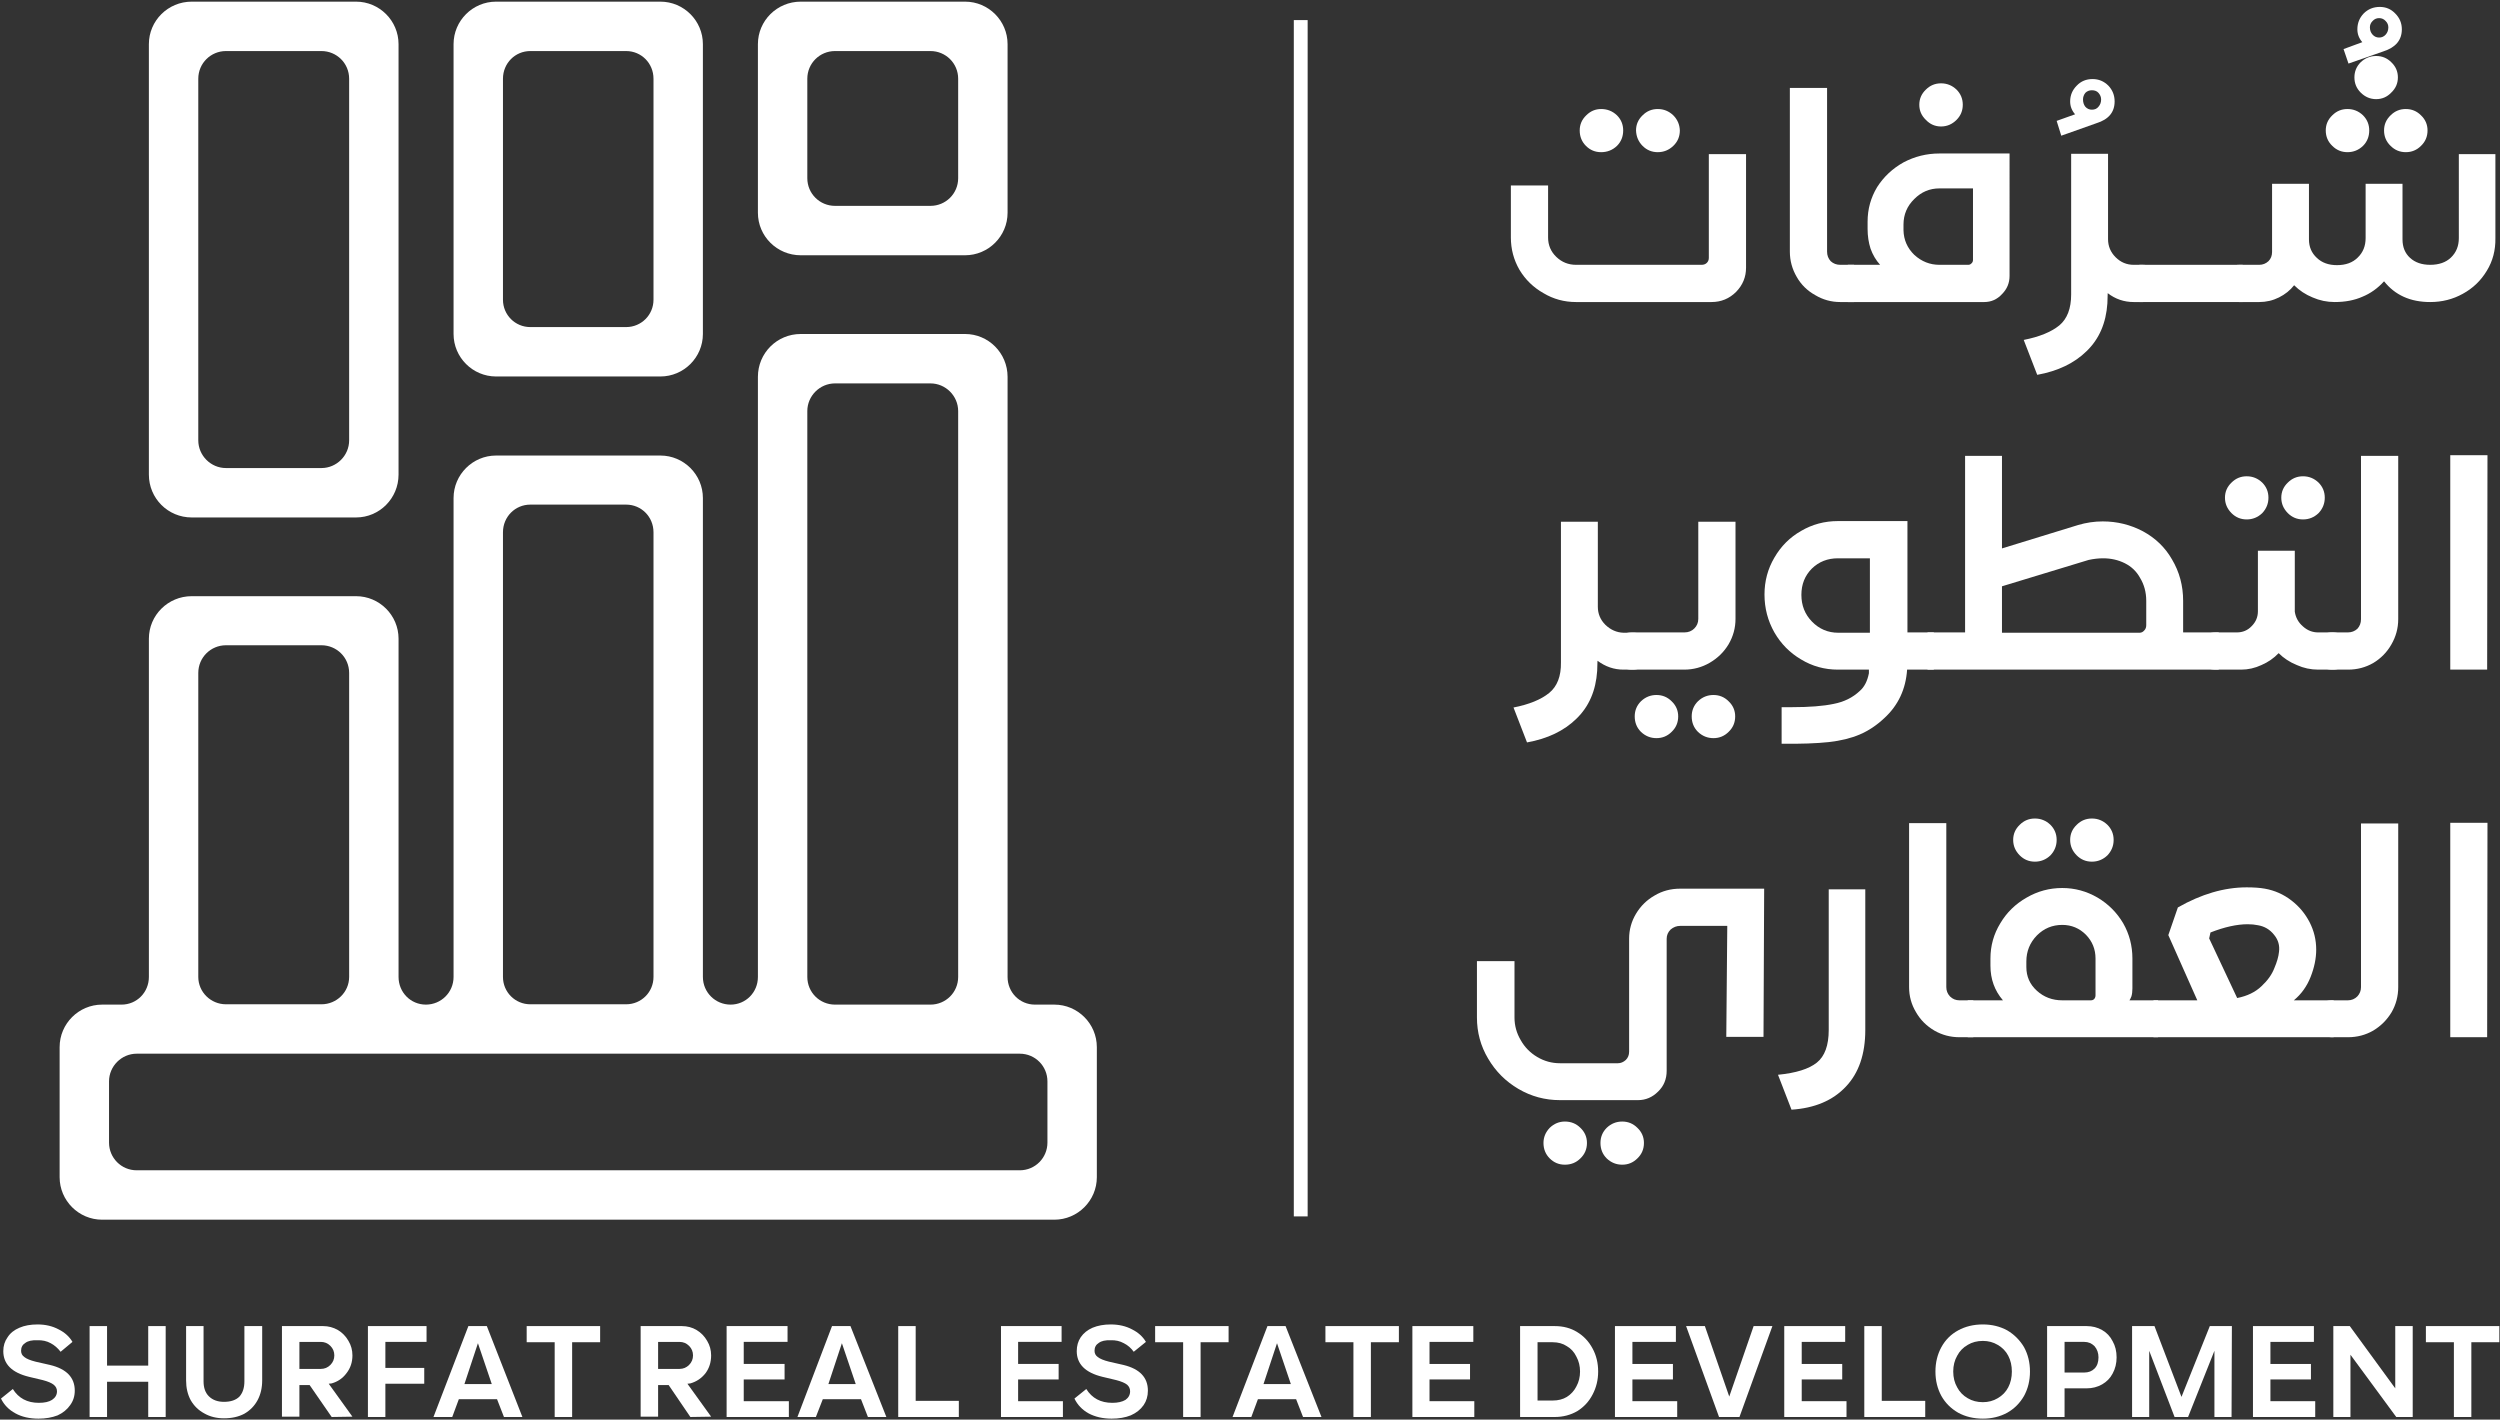 <svg version="1.2" xmlns="http://www.w3.org/2000/svg" viewBox="0 0 759 431" width="759" height="431">
	<rect x="0" y="0" width="759" height="431" fill="#333333" stroke="none"/>
	<title>logo-dark-svg</title>
	<style>
		.s0 { fill: #fff } 
	</style>
	<g id="Layer">
		<g id="Layer">
			<path id="Layer" fill-rule="evenodd" class="s0" d="m45.2 144.1v-130.7c0-7.1 5.8-12.9 13-12.9h49.9c7.1 0 12.9 5.8 12.9 12.9v130.7c0 7.2-5.8 13-12.9 13h-49.9c-7.2 0-13-5.8-13-13zm15-10.4c0 4.6 3.8 8.4 8.4 8.4h29c4.6 0 8.4-3.8 8.4-8.4v-109.8c0-4.7-3.8-8.4-8.4-8.4h-29c-4.6 0-8.4 3.7-8.4 8.4z"/>
			<path id="Layer" fill-rule="evenodd" class="s0" d="m137.7 101.4v-88c0-7.1 5.8-12.9 12.9-12.9h49.9c7.1 0 12.9 5.8 12.9 12.9v88c0 7.1-5.8 12.9-12.9 12.9h-49.9c-7.1 0-12.9-5.8-12.9-12.9zm15-10.4c0 4.6 3.7 8.3 8.3 8.3h29.1c4.6 0 8.3-3.7 8.3-8.3v-67.1c0-4.7-3.7-8.4-8.3-8.4h-29.1c-4.6 0-8.3 3.7-8.3 8.4z"/>
			<path id="Layer" fill-rule="evenodd" class="s0" d="m230.1 64.6v-51.2c0-7.1 5.8-12.9 13-12.9h49.9c7.1 0 12.9 5.8 12.9 12.9v51.2c0 7.1-5.8 12.9-12.9 12.9h-49.9c-7.2 0-13-5.8-13-12.9zm15-10.5c0 4.7 3.8 8.4 8.4 8.4h29c4.6 0 8.4-3.7 8.4-8.4v-30.2c0-4.7-3.8-8.4-8.4-8.4h-29c-4.6 0-8.4 3.7-8.4 8.4 0 0 0 30.2 0 30.2z"/>
			<path id="Layer" fill-rule="evenodd" class="s0" d="m333 317.9v39.5c0 7.1-5.8 12.9-12.9 12.9h-289.1c-7.1 0-12.9-5.8-12.9-12.9v-39.5c0-7.1 5.8-12.9 12.9-12.9h5.9c4.6 0 8.3-3.7 8.3-8.4v-102.7c0-7.1 5.8-12.9 13-12.9h49.9c7.1 0 12.9 5.8 12.9 12.9v102.7c0 4.7 3.7 8.4 8.3 8.4 4.6 0 8.4-3.7 8.4-8.4v-145.4c0-7.1 5.8-12.9 12.9-12.9h49.9c7.1 0 12.9 5.8 12.9 12.9v145.4c0 4.7 3.8 8.4 8.4 8.4 4.6 0 8.3-3.7 8.3-8.4v-182.2c0-7.2 5.8-13 13-13h49.9c7.1 0 12.9 5.8 12.9 13v182.2c0 4.7 3.7 8.4 8.3 8.4h5.9c7.1 0 12.9 5.8 12.9 12.9zm-87.9-21.3c0 4.7 3.8 8.4 8.4 8.4h29c4.6 0 8.4-3.7 8.4-8.4v-171.8c0-4.6-3.8-8.4-8.4-8.4h-29c-4.6 0-8.4 3.8-8.4 8.4zm-92.4 0c0 4.6 3.7 8.3 8.3 8.3h29.1c4.6 0 8.3-3.7 8.3-8.3v-135c0-4.7-3.7-8.4-8.3-8.4h-29.1c-4.6 0-8.3 3.7-8.3 8.4zm-92.5 0c0 4.6 3.8 8.3 8.4 8.3h29c4.6 0 8.4-3.7 8.4-8.3v-92.3c0-4.7-3.8-8.4-8.4-8.4h-29c-4.6 0-8.4 3.7-8.4 8.4zm257.8 31.7c0-4.6-3.7-8.4-8.4-8.4h-268.1c-4.6 0-8.4 3.8-8.4 8.4v18.6c0 4.6 3.7 8.4 8.4 8.4h268.1c4.7 0 8.4-3.8 8.4-8.4z"/>
		</g>
		<g id="Layer">
			<path id="Layer" class="s0" d="m527.1 88.6q-3.1 3.1-7.5 3.1h-41.1q-5.4 0-9.9-2.7-4.6-2.6-7.3-7.1-2.6-4.5-2.6-9.8v-15.8h11.3v15.8q0 3.5 2.5 5.9 2.5 2.4 6 2.4h38.1q1 0 1.6-0.6 0.6-0.6 0.6-1.5v-31.5h11.3v34.5q0 4.2-3 7.3zm-36.2-53.6q1.9 1.9 1.9 4.6 0 2.8-1.9 4.7-2 1.9-4.8 1.9-2.7 0-4.6-1.9-1.9-1.9-1.9-4.7 0-2.7 2-4.6 1.9-1.9 4.5-1.9 2.8 0 4.8 1.9zm17.1 0q1.9 1.9 2 4.6 0 2.8-2 4.7-2 1.9-4.7 1.9-2.7 0-4.6-1.9-1.9-1.9-2-4.7 0-2.7 2-4.6 1.9-1.9 4.6-1.9 2.7 0 4.7 1.9z"/>
			<path id="Layer" class="s0" d="m551.1 89.6q-3.6-2-5.6-5.5-2.1-3.6-2.1-7.7v-49.7h11.3v49.7q0 1.7 1.1 2.9 1.2 1.1 2.9 1.1h4.2v11.3h-4.2q-4.1 0-7.6-2.1z"/>
			<path id="Layer" fill-rule="evenodd" class="s0" d="m610.1 83.8q0 3.2-2.3 5.5-2.2 2.4-5.4 2.4h-41.4v-11.3h9.8q-1.9-2.1-2.9-4.9-0.9-2.8-0.9-6v-2.2q0-5.7 2.9-10.5 3-4.7 8-7.5 5.1-2.7 10.9-2.7h21.3zm-21.3-26.6q-4.4 0-7.6 3.2-3.3 3.2-3.3 7.8v1.7q0.1 4.4 3.3 7.5 3.3 3 7.6 3h8.8q0.5 0 0.9-0.4 0.5-0.4 0.5-1.1v-21.7zm5.2-30q1.9 1.9 1.9 4.6 0 2.7-1.9 4.6-2 2-4.7 2-2.7 0-4.6-2-2-1.9-2-4.6 0-2.7 2-4.6 1.9-1.9 4.6-1.9 2.7 0 4.7 1.9z"/>
			<path id="Layer" fill-rule="evenodd" class="s0" d="m640.1 26q1.9 2 1.9 4.8 0 4.9-5.5 6.6l-10.7 3.8-1.4-4.5 5.6-2q-1.5-1.7-1.5-3.9 0-2.8 2-4.8 1.9-2 4.8-2 2.8 0 4.8 2zm-3 6.4q0.8-0.9 0.8-2.2 0-1.1-0.8-2-0.7-0.8-2-0.8-1.2 0-2 0.8-0.7 0.9-0.7 2 0 1.3 0.7 2.2 0.8 0.9 2 0.9 1.3 0 2-0.9z"/>
			<path id="Layer" class="s0" d="m654.5 82.1q1.7 1.6 1.7 4 0 2.3-1.7 4-1.6 1.6-3.9 1.6h-2.8q-4.4 0-7.9-2.7l-0.1 3.1q-0.6 9-6.3 14.5-5.6 5.5-15 7.2l-4.1-10.6q7.1-1.4 10.8-4.4 3.6-3 3.6-9.4v-42.7h11.2v25.9q0 3.2 2.3 5.5 2.3 2.3 5.5 2.3h2.8q2.3 0 3.9 1.7z"/>
			<path id="Layer" class="s0" d="m680.9 80.4v11.3h-31.4v-11.3z"/>
			<path id="Layer" fill-rule="evenodd" class="s0" d="m727.2 4.1q2 2 2 4.8 0 4.9-5.6 6.7l-10.6 3.7-1.5-4.4 5.7-2.1q-1.5-1.7-1.5-3.9 0-2.8 1.9-4.8 2-2 4.9-2 2.8 0 4.7 2zm-2.9 6.4q0.8-0.9 0.8-2.2 0-1.1-0.8-1.9-0.8-0.9-2-0.9-1.2 0-2 0.9-0.8 0.8-0.8 1.9 0 1.3 0.8 2.2 0.8 0.9 2 0.9 1.2 0 2-0.9z"/>
			<path id="Layer" class="s0" d="m755 82.2q-2.7 4.5-7.3 7-4.5 2.5-9.9 2.5-9 0-14-6.3-2.9 3.2-6.6 4.7-3.6 1.6-8.4 1.6-3.5 0-6.7-1.4-3.2-1.3-5.6-3.7-1.8 2.3-4.6 3.7-2.8 1.4-6 1.4h-6.1q-2.3 0-4-1.6-1.7-1.7-1.7-4 0-2.2 1.7-3.9 1.7-1.8 4-1.8h6.1q1.6 0 2.8-1.1 1.1-1.1 1.1-2.8v-20.7h11.2v16.9q0 3.4 2.4 5.6 2.3 2.2 6.1 2.2 4 0 6.3-2.3 2.4-2.3 2.4-5.9v-16.5h11.2v16.9q0 3.5 2.3 5.6 2.3 2.1 6.1 2.1 4 0 6.3-2.2 2.4-2.3 2.4-5.9v-25.5h11.1v25.5q0.1 5.5-2.6 9.9zm-37.6-47.2q1.9 1.9 1.9 4.6 0 2.8-1.9 4.7-2 1.9-4.7 1.9-2.7 0-4.6-1.9-2-1.9-2-4.7 0-2.7 2-4.6 1.9-1.9 4.6-1.9 2.7 0 4.7 1.9zm8.6-16.1q2 1.9 2 4.6 0 2.7-2 4.6-1.9 2-4.6 2-2.7 0-4.7-2-1.9-1.9-1.9-4.6 0-2.7 1.9-4.6 2-1.9 4.7-1.9 2.7 0 4.6 1.9zm9 16.1q2 1.9 2 4.6 0 2.8-2 4.7-1.9 1.9-4.6 1.9-2.7 0-4.6-1.9-2-1.9-2-4.7 0-2.7 2-4.6 1.9-1.9 4.6-1.9 2.7 0 4.6 1.9z"/>
			<path id="Layer" class="s0" d="m499.7 193.7q1.6 1.6 1.6 4 0 2.3-1.6 4-1.7 1.6-4 1.6h-2.8q-4.3 0-7.9-2.7l-0.1 3.1q-0.6 9-6.3 14.5-5.6 5.5-15 7.2l-4.1-10.6q7.1-1.4 10.8-4.4 3.7-3 3.6-9.3v-42.7h11.2v25.8q0 3.2 2.3 5.5 2.4 2.3 5.5 2.4h2.8q2.3-0.1 4 1.6z"/>
			<path id="Layer" class="s0" d="m491.4 201.6q-1.7-1.7-1.7-4 0-2.4 1.6-4 1.7-1.6 4.1-1.6h16q1.8 0 3-1.2 1.2-1.2 1.2-2.9v-29.5h11.3v29.5q0 4.1-2.1 7.7-2.1 3.5-5.7 5.6-3.6 2.1-7.8 2.1h-15.9q-2.3 0-4-1.7zm16.1 11.3q2 1.9 2 4.6 0 2.8-2 4.7-1.9 1.9-4.6 1.9-2.7 0-4.7-1.9-1.9-1.9-1.9-4.7 0-2.7 1.9-4.6 2-1.9 4.7-1.9 2.7 0 4.6 1.9zm17.3 0q2 1.9 2 4.6 0 2.8-2 4.7-1.9 1.9-4.6 1.9-2.7 0-4.7-1.9-1.9-1.9-1.9-4.7 0-2.7 1.9-4.6 2-1.9 4.7-1.9 2.7 0 4.6 1.9z"/>
			<path id="Layer" fill-rule="evenodd" class="s0" d="m587.1 203.3h-8.1q-0.6 8.9-6.9 14.7-3.5 3.3-7.5 5-4 1.7-9.4 2.3-5.5 0.6-14.3 0.5v-11.1h3.1q8 0 12.7-1 4.7-0.9 7.9-3.9 2.1-1.8 2.8-5.4v-1.1h-9.4q-6.1 0-11.2-3.1-5.1-3-8.1-8.2-3-5.3-3-11.5 0-6.1 3-11.2 3-5.2 8.1-8.1 5.1-3 11.2-3h21.1v33.8h8zm-19.4-33.8h-9.7q-4.7 0-7.9 3.1-3.2 3.2-3.2 8 0 4.8 3.2 8.1 3.3 3.4 8 3.4h9.6c0 0 0-22.6 0-22.6z"/>
			<path id="Layer" fill-rule="evenodd" class="s0" d="m673.6 203.3h-88.4v-11.3h11.4v-53.6h11.2v28.1l23.1-7.1q3.7-1.1 7.5-1.1 6.5 0 12.2 3 5.7 3.1 8.8 8.5 3.4 5.7 3.4 12.6v9.6h10.8zm-22.6-11.9q0.6-0.6 0.6-1.6v-7.4q0-3.9-1.9-7-1.6-2.9-4.6-4.4-3-1.5-6.6-1.5-2.1 0-4.4 0.5l-26.3 8v14.1h41.8q0.8 0 1.4-0.7z"/>
			<path id="Layer" class="s0" d="m712.3 193.7q1.6 1.6 1.6 3.9 0 2.3-1.6 4-1.7 1.7-4 1.7h-4.5q-3.4 0-6.5-1.4-3.2-1.3-5.5-3.6-2.2 2.3-5.2 3.6-3 1.4-6.2 1.4h-7.7q-2.6 0-4.2-1.6-1.7-1.6-1.7-4 0-2.4 1.7-4 1.6-1.7 4.2-1.7h6.4q2.7 0 4.5-1.9 1.9-1.9 1.9-4.5v-18.4h11.2v18.5q0.4 2.7 2.5 4.5 2 1.8 4.6 1.8h4.6q2.3 0.1 3.9 1.7zm-25.5-47.2q1.9 1.9 1.9 4.6 0 2.7-1.9 4.7-2 1.9-4.7 1.9-2.7 0-4.6-1.9-2-2-2-4.7 0-2.7 2-4.6 1.9-1.9 4.6-1.9 2.7 0 4.7 1.9zm17.1 0q1.9 1.9 1.9 4.6 0 2.7-1.9 4.7-2 1.9-4.7 1.9-2.7 0-4.6-1.9-2-2-2-4.7 0-2.7 2-4.6 1.9-1.9 4.6-1.9 2.7 0 4.7 1.9z"/>
			<path id="Layer" class="s0" d="m704 201.7q-1.7-1.7-1.7-4 0-2.4 1.6-4 1.7-1.7 4.1-1.7h4.8q1.7 0 2.9-1.1 1.1-1.2 1.1-2.9v-49.6h11.3v49.6q0 4.1-2.1 7.7-2 3.5-5.5 5.6-3.5 2-7.6 2h-4.9q-2.3 0-4-1.6z"/>
			<path id="Layer" class="s0" d="m743.9 138.2h11.3l-0.1 65.1h-11.2z"/>
			<path id="Layer" class="s0" d="m524.4 281.1h-14.3q-1.6 0-2.9 1.1-1.2 1.2-1.2 2.8v40.1q0 3.8-2.6 6.3-2.6 2.6-6.1 2.6h-23.7q-6.8 0-12.6-3.4-5.8-3.4-9.2-9.2-3.4-5.7-3.4-12.5v-17.1h11.4v17.1q0 3.7 1.9 6.9 1.8 3.2 5 5.1 3.2 1.9 6.9 1.9h17.6q1.3 0 2.4-1 1-1 1-2.5v-34.3q0-4.1 2.1-7.6 2.1-3.5 5.6-5.5 3.5-2.1 7.8-2.1h25.5l-0.2 45h-11.3zm-44.6 61.3q2 1.9 2 4.6 0 2.8-2 4.7-1.9 1.9-4.7 1.9-2.7 0-4.6-1.9-1.9-1.9-1.9-4.7 0-2.6 1.9-4.6 2-1.9 4.6-1.9 2.8 0 4.7 1.9zm17.3 0q2 1.9 2 4.6 0 2.8-2 4.7-1.9 1.9-4.6 1.9-2.7 0-4.7-1.9-1.9-1.9-1.9-4.7 0-2.7 1.9-4.6 2-1.9 4.7-1.9 2.7 0 4.6 1.9z"/>
			<path id="Layer" class="s0" d="m560.4 329.9q-5.9 6.3-16.5 7l-4.1-10.6q8.2-0.8 11.8-3.7 3.6-2.9 3.6-9.9v-42.7h11.1v42.7q0 11-5.9 17.2z"/>
			<path id="Layer" class="s0" d="m587.3 312.9q-3.6-2.1-5.6-5.6-2.1-3.5-2.1-7.6v-49.8h11.3v49.8q0 1.6 1.1 2.8 1.2 1.2 2.9 1.2h4.2v11.2h-4.2q-4.1 0-7.6-2z"/>
			<path id="Layer" fill-rule="evenodd" class="s0" d="m597.4 314.9v-11.2h10.7q-3.8-4.4-3.8-10.5v-2.2q0-5.8 3-10.7 2.9-4.9 8-7.8 5-2.9 10.8-2.9 5.7 0 10.7 2.9 4.9 2.9 7.8 7.8 2.8 4.9 2.8 10.7v9.1q0 1.4-0.3 2.4-0.4 1-0.6 1.2h8.7v11.2zm15.8-55.2q-2-2-2-4.7 0-2.7 2-4.6 1.9-1.9 4.6-1.9 2.7 0 4.7 1.9 1.9 1.9 1.9 4.6 0 2.7-1.9 4.7-2 1.9-4.7 1.9-2.7 0-4.6-1.9zm22.6 43.6q0.4-0.5 0.4-1.1v-11.2q0-4.2-2.9-7.2-3-3-7.2-3-4.5 0-7.7 3.2-3.2 3.3-3.2 7.9v1.7q0 4.3 3.2 7.2 3.2 2.9 7.7 2.9h8.7q0.6 0 1-0.4zm-5.3-43.6q-2-2-2-4.7 0-2.7 2-4.6 1.9-1.9 4.6-1.9 2.7 0 4.7 1.9 1.9 1.9 1.9 4.6 0 2.7-1.9 4.7-2 1.9-4.7 1.9-2.7 0-4.6-1.9z"/>
			<path id="Layer" fill-rule="evenodd" class="s0" d="m667.1 303.7l-8.8-19.8 2.9-8.4q10.7-6.1 20.9-6.1 3.3 0 5.5 0.4 4.5 0.8 8.1 3.6 3.5 2.7 5.5 6.6 2 3.9 2 8.3 0 4-1.7 8.3-1.7 4.3-5.1 7.1h12.1v11.2h-54.7v-11.2zm19.5-4.3q2.8-2.6 3.9-5.5 1.2-2.8 1.4-4.9 0.4-2.9-1.5-5.2-1.9-2.4-4.9-2.9-1.4-0.3-3.1-0.3-4.9 0-11.3 2.5l-0.4 1.8 8.5 18.1q4.6-0.9 7.4-3.6z"/>
			<path id="Layer" class="s0" d="m704 313.3q-1.7-1.6-1.7-4 0-2.4 1.7-4 1.6-1.6 4-1.6h4.8q1.7 0 2.9-1.2 1.1-1.2 1.1-2.8v-49.7h11.3v49.7q0 4.1-2 7.6-2.1 3.5-5.6 5.6-3.5 2-7.6 2h-4.9q-2.3 0-4-1.6z"/>
			<path id="Layer" class="s0" d="m743.9 249.8h11.3l-0.1 65.1h-11.2z"/>
		</g>
		<g id="Layer">
			<path id="Layer" class="s0" d="m4.7 429.1q-3-1.6-4.4-4.5l3.6-2.9q2.6 4.2 7.9 4.2 2.6 0 4-0.9 1.5-1 1.5-2.6 0-1.2-1-2-1-0.8-3.3-1.4l-4.2-1q-7.8-1.9-7.8-7.8 0-2.4 1.3-4.2 1.2-1.9 3.6-2.9 2.3-1 5.5-1 3.6 0 6.4 1.5 2.8 1.4 4.2 3.8l-3.6 3q-1.3-1.7-3-2.6-1.8-1-4.1-0.9-2.4-0.1-3.6 0.8-1.3 0.8-1.3 2.4 0 1.2 1 1.9 1 0.8 3.4 1.4l4.4 1q7.5 1.8 7.5 7.8 0 2.5-1.4 4.4-1.4 2-3.8 3.1-2.6 1-5.8 1-4.1 0-7-1.6z"/>
			<path id="Layer" class="s0" d="m50.3 430.2h-5.3v-10.7h-12.5v10.7h-5.3v-27.6h5.3v12h12.5v-12h5.3z"/>
			<path id="Layer" class="s0" d="m62 429.1q-2.6-1.4-4.1-4-1.4-2.6-1.4-6v-16.5h5.3v16.8q0 2.9 1.6 4.5 1.7 1.7 4.6 1.7 3.1 0 4.7-1.6 1.5-1.7 1.5-4.6v-16.8h5.4v16.5q0 3.4-1.4 6-1.4 2.6-4 4.1-2.6 1.4-6.2 1.4-3.4 0-6-1.5z"/>
			<path id="Layer" fill-rule="evenodd" class="s0" d="m90.9 430.1h-5.3v-27.5h12.5q2.4 0 4.5 1.2 2 1.2 3.2 3.3 1.2 2 1.2 4.4 0 3.1-1.8 5.4-1.7 2.3-4.5 3.1l-0.9 0.1 7.2 10-6.3 0.1-6.7-9.7h-3.1zm9.4-15.7q1.2-1.2 1.2-2.9 0-1.7-1.2-2.9-1.2-1.2-2.9-1.2h-6.5v8.2h6.5q1.7 0 2.9-1.2z"/>
			<path id="Layer" class="s0" d="m117 415.3h11.8v4.8h-11.8v10.1h-5.3v-27.6h17.8v4.8h-12.5z"/>
			<path id="Layer" fill-rule="evenodd" class="s0" d="m139.3 424.8l-2 5.4h-5.7l10.6-27.6h5.6l10.8 27.6h-5.6l-2.1-5.4zm5.8-17l-4.1 12.4h8.3z"/>
			<path id="Layer" class="s0" d="m159.9 407.5v-4.9h22.3v4.9h-8.5v22.7h-5.3v-22.7z"/>
			<path id="Layer" fill-rule="evenodd" class="s0" d="m199.8 430.1h-5.3v-27.5h12.5q2.5 0 4.5 1.2 2 1.2 3.2 3.3 1.2 2 1.2 4.4 0 3.1-1.7 5.4-1.8 2.3-4.6 3.1l-0.9 0.1 7.2 10-6.3 0.1-6.6-9.7h-3.2zm9.4-15.7q1.2-1.2 1.2-2.9 0-1.7-1.2-2.9-1.2-1.2-2.9-1.2h-6.5v8.2h6.5q1.7 0 2.9-1.2z"/>
			<path id="Layer" class="s0" d="m239.5 430.2h-18.9v-27.6h18.5v4.8h-13.3v6.7h12.4v4.7h-12.4v6.6h13.7z"/>
			<path id="Layer" fill-rule="evenodd" class="s0" d="m249.8 424.8l-2.1 5.4h-5.6l10.5-27.6h5.6l10.9 27.6h-5.6l-2.1-5.4zm5.8-17l-4.1 12.4h8.3z"/>
			<path id="Layer" class="s0" d="m291.1 430.2h-18.4v-27.6h5.3v22.7h13.1z"/>
			<path id="Layer" class="s0" d="m322.7 430.2h-18.8v-27.6h18.4v4.8h-13.2v6.7h12.3v4.7h-12.3v6.6h13.6z"/>
			<path id="Layer" class="s0" d="m330.5 429.1q-2.9-1.6-4.3-4.5l3.6-2.9q2.6 4.2 7.9 4.2 2.5 0 4-0.9 1.4-1 1.4-2.6 0-1.2-0.9-2-1-0.8-3.3-1.4l-4.2-1q-7.8-1.9-7.8-7.8 0-2.4 1.2-4.2 1.3-1.9 3.6-2.9 2.4-1 5.5-1 3.7 0 6.5 1.5 2.8 1.4 4.2 3.8l-3.7 3q-1.2-1.7-3-2.6-1.8-1-4-0.9-2.4-0.1-3.6 0.8-1.3 0.8-1.3 2.4 0 1.2 1 1.9 1 0.8 3.4 1.4l4.4 1q7.4 1.8 7.4 7.8 0 2.5-1.3 4.4-1.4 2-3.9 3.1-2.5 1-5.8 1-4 0-7-1.6z"/>
			<path id="Layer" class="s0" d="m350.7 407.5v-4.9h22.3v4.9h-8.5v22.7h-5.3v-22.7z"/>
			<path id="Layer" fill-rule="evenodd" class="s0" d="m381.9 424.8l-2 5.4h-5.7l10.6-27.6h5.5l10.9 27.6h-5.6l-2.1-5.4zm5.8-17l-4.1 12.4h8.3z"/>
			<path id="Layer" class="s0" d="m402.4 407.5v-4.9h22.3v4.9h-8.5v22.7h-5.3v-22.7z"/>
			<path id="Layer" class="s0" d="m447.6 430.2h-18.8v-27.6h18.5v4.8h-13.3v6.7h12.3v4.7h-12.3v6.6h13.6z"/>
			<path id="Layer" fill-rule="evenodd" class="s0" d="m478.8 404.4q3 1.8 4.7 5 1.7 3.1 1.7 7 0 3.8-1.7 7-1.6 3.1-4.6 5-3.1 1.8-6.9 1.8h-10.5v-27.6h10.5q3.9 0 6.8 1.8zm-3.1 19.7q1.9-1.2 2.9-3.2 1.1-2 1.1-4.5 0-2.5-1.1-4.5-1-2.1-2.9-3.2-1.8-1.2-4.3-1.2h-4.6v17.7h4.6q2.5 0 4.3-1.1z"/>
			<path id="Layer" class="s0" d="m509.2 430.2h-18.9v-27.6h18.5v4.8h-13.2v6.7h12.3v4.7h-12.3v6.6h13.6z"/>
			<path id="Layer" class="s0" d="m528.1 430.2h-6.2l-10-27.6h5.7l7.4 21.4 7.4-21.4h5.7z"/>
			<path id="Layer" class="s0" d="m560.6 430.2h-18.9v-27.6h18.5v4.8h-13.2v6.7h12.3v4.7h-12.3v6.6h13.6z"/>
			<path id="Layer" class="s0" d="m584.5 430.2h-18.5v-27.6h5.3v22.7h13.2z"/>
			<path id="Layer" fill-rule="evenodd" class="s0" d="m594.5 428.9q-3.3-1.9-5.1-5.1-1.8-3.3-1.8-7.4 0-4.1 1.8-7.4 1.8-3.3 5.1-5.1 3.3-1.8 7.5-1.8 4.1 0 7.4 1.8 3.2 1.9 5.1 5.1 1.8 3.3 1.8 7.4 0 4.1-1.8 7.4-1.9 3.3-5.1 5.1-3.3 1.8-7.4 1.8-4.2 0-7.5-1.8zm12-4.4q2.1-1.2 3.2-3.3 1.1-2.1 1.1-4.8 0-2.7-1.1-4.8-1.1-2.1-3.2-3.3-2-1.2-4.5-1.2-2.6 0-4.6 1.2-2.1 1.2-3.2 3.3-1.2 2.1-1.2 4.8 0 2.7 1.2 4.8 1.1 2.1 3.2 3.3 2 1.2 4.6 1.2 2.5 0 4.5-1.2z"/>
			<path id="Layer" fill-rule="evenodd" class="s0" d="m638.2 403.8q2.1 1.2 3.2 3.4 1.2 2.1 1.2 4.9 0 2.7-1.2 4.9-1.1 2.1-3.2 3.3-2.1 1.2-4.7 1.2h-6.7v8.7h-5.3v-27.6h12q2.6 0 4.7 1.2zm-2.3 11.7q1.2-1.2 1.2-3.4 0-2-1.2-3.4-1.3-1.3-3.1-1.3h-6v9.3h6q1.9 0 3.1-1.2z"/>
			<path id="Layer" class="s0" d="m677.5 430.2h-5.2v-20.1l-8 20.1h-4.1l-7.7-20.1v20.1h-5.2v-27.6h6.8l8.2 21.5 8.6-21.5h6.7z"/>
			<path id="Layer" class="s0" d="m702.9 430.2h-18.9v-27.6h18.5v4.8h-13.2v6.7h12.3v4.7h-12.3v6.6h13.6z"/>
			<path id="Layer" class="s0" d="m732.5 430.2h-5l-13.9-18.9v18.9h-5.2v-27.6h5l13.8 18.9v-18.9h5.3c0 0 0 27.6 0 27.6z"/>
			<path id="Layer" class="s0" d="m736.5 407.5v-4.9h22.3v4.9h-8.5v22.7h-5.3v-22.7z"/>
		</g>
		<path id="Layer" class="s0" d="m392.8 6.1h4.2v363.2h-4.2z"/>
	</g>
</svg>